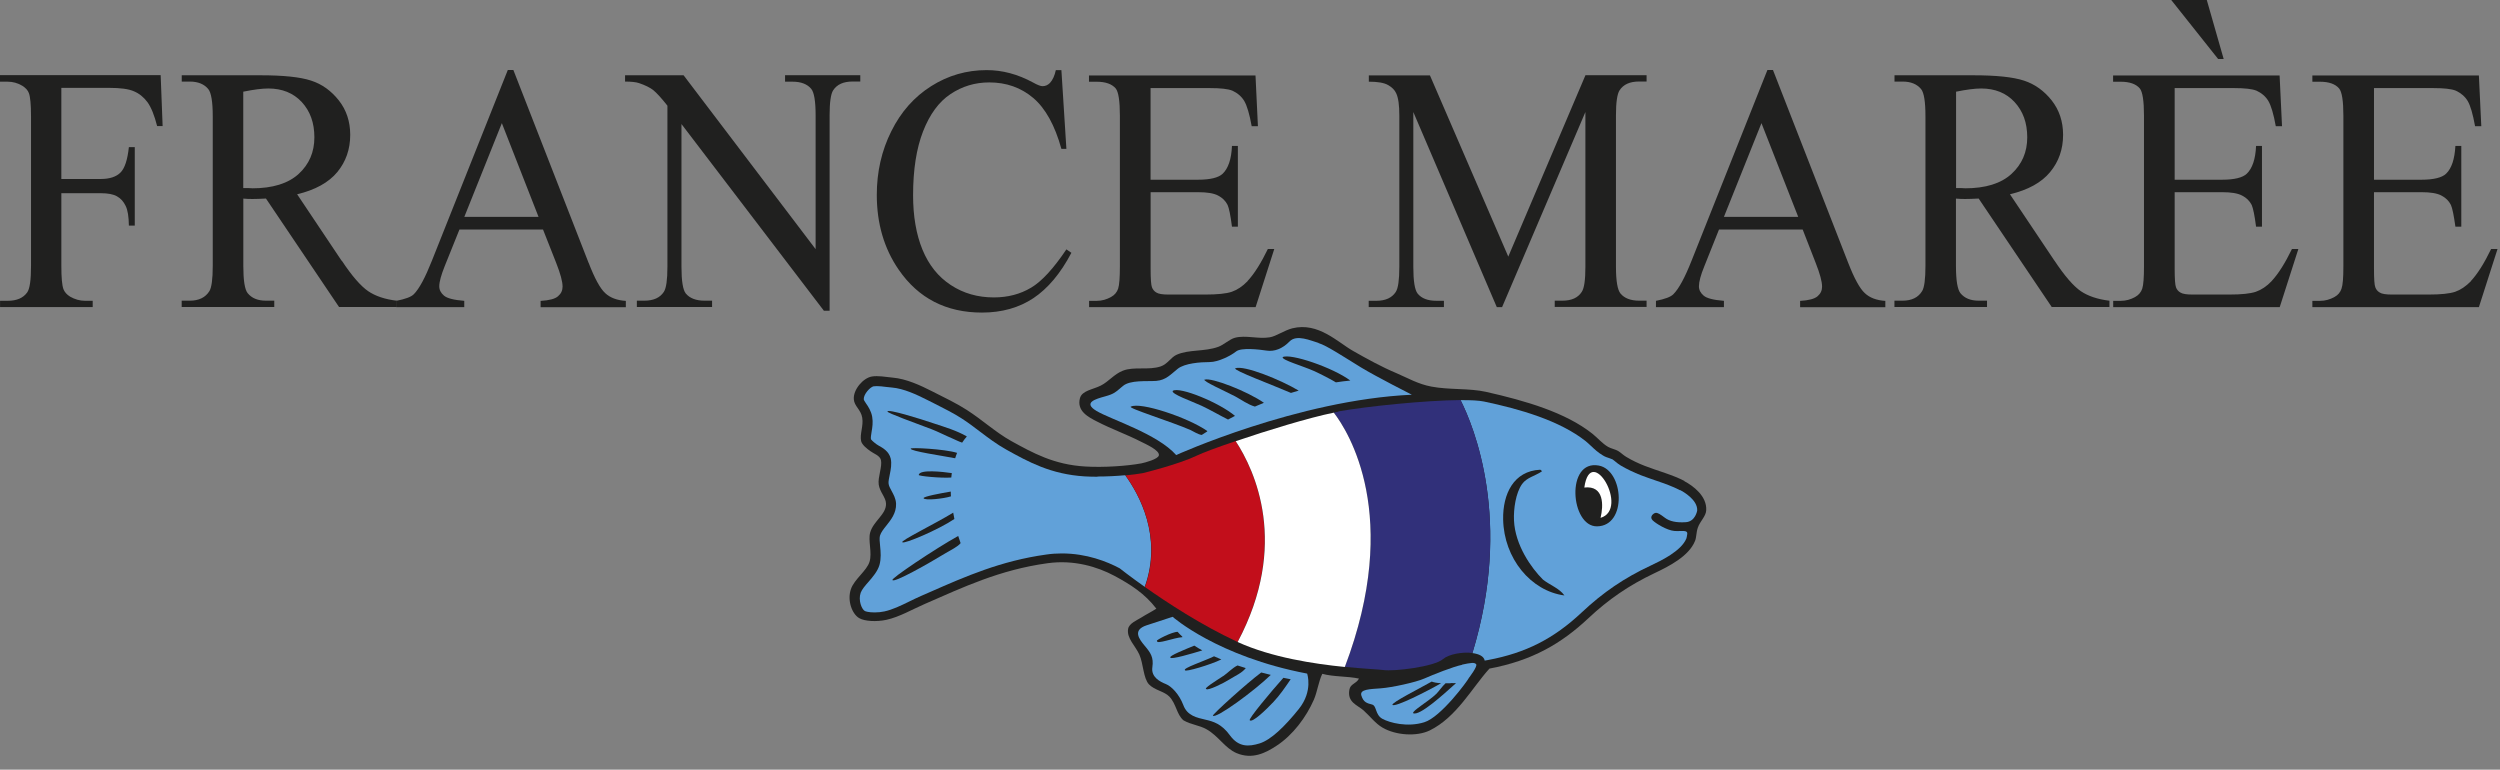 <?xml version="1.0"?>
<svg width="445" height="137" xmlns="http://www.w3.org/2000/svg" xmlns:svg="http://www.w3.org/2000/svg" enable-background="new 0 0 397.479 292.437" version="1.1" xml:space="preserve">
 <rect width="100%" height="100%" fill="#808080" stroke="none"/>
 <g class="layer">
  <title>Layer 1</title>
  <g id="svg_3">
   <path d="m0,13.42l0,1.12l1.36,0c0.93,0 1.79,0.24 2.62,0.73c0.58,0.37 0.98,0.8 1.16,1.3c0.25,0.66 0.38,2.04 0.38,4.14l0,26.65c0,2.48 -0.22,4.05 -0.68,4.69c-0.72,1.01 -1.88,1.49 -3.47,1.49l-1.36,0l0,1.12l16.49,0l0,-1.12l-1.39,0c-0.92,0 -1.78,-0.26 -2.62,-0.73c-0.6,-0.37 -0.99,-0.82 -1.19,-1.32c-0.25,-0.66 -0.38,-2.04 -0.38,-4.14l0,-12.96l7.01,0c1.28,0 2.25,0.18 2.9,0.56c0.67,0.37 1.16,0.93 1.53,1.69c0.38,0.74 0.56,1.93 0.58,3.52l1.05,0l0,-13.97l-1.05,0c-0.24,2.25 -0.73,3.75 -1.48,4.51c-0.76,0.77 -1.94,1.16 -3.53,1.16l-7.01,0l0,-16.22l8.49,0c2,0 3.48,0.19 4.43,0.61c0.95,0.4 1.75,1.05 2.42,1.95c0.65,0.91 1.22,2.31 1.71,4.24l0.98,0l-0.35,-9.06l-28.62,0l0,0.01z" fill="#20201F" id="svg_4"/>
   <path d="m60.82,46.43l-7.93,-11.85c3.22,-0.77 5.61,-2.09 7.15,-3.95c1.53,-1.86 2.3,-4.07 2.3,-6.62c0,-2.38 -0.68,-4.42 -2.03,-6.14c-1.36,-1.71 -2.98,-2.89 -4.93,-3.52c-1.94,-0.64 -4.94,-0.95 -9.02,-0.95l-14.01,0l0,1.12l1.44,0c1.46,0 2.55,0.45 3.28,1.33c0.52,0.63 0.8,2.24 0.8,4.83l0,26.65c0,2.36 -0.21,3.86 -0.59,4.48c-0.71,1.14 -1.87,1.71 -3.49,1.71l-1.45,0l0,1.12l16.48,0l0,-1.12l-1.5,0c-1.44,0 -2.51,-0.45 -3.23,-1.33c-0.52,-0.64 -0.78,-2.25 -0.78,-4.85l0,-11.99c0.3,0.03 0.59,0.04 0.88,0.06c0.29,0 0.55,0.01 0.8,0.01c0.6,0 1.4,-0.03 2.35,-0.08l13.01,19.31l10.27,0l0,-1.12c-2.11,-0.26 -3.79,-0.82 -5.1,-1.71c-1.29,-0.89 -2.88,-2.69 -4.68,-5.42l-0.01,0.01zm-15.93,-12.92c-0.18,0 -0.39,-0.01 -0.65,-0.03c-0.26,0 -0.58,-0.01 -0.94,-0.01l0,-17.15c1.87,-0.38 3.36,-0.57 4.45,-0.57c2.47,0 4.46,0.8 5.96,2.41c1.5,1.62 2.25,3.7 2.25,6.28c0,2.64 -0.93,4.8 -2.79,6.51c-1.87,1.71 -4.63,2.57 -8.29,2.57l0.01,-0.01z" fill="#20201F" id="svg_5"/>
   <path d="m104.77,46.79l-13.39,-34.33l-0.99,0l-13.52,33.97c-1.18,2.98 -2.24,4.96 -3.2,5.93c-0.47,0.49 -1.52,0.87 -3.13,1.19l0,1.12l12.1,0l0,-1.12c-1.86,-0.15 -3.05,-0.45 -3.61,-0.93c-0.56,-0.47 -0.84,-1.02 -0.84,-1.66c0,-0.79 0.33,-1.99 0.97,-3.59l2.62,-6.51l14.88,0l2.34,5.93c0.76,1.93 1.14,3.33 1.14,4.23c0,0.68 -0.27,1.25 -0.81,1.71c-0.52,0.47 -1.56,0.74 -3.1,0.83l0,1.12l15.17,0l0,-1.12c-1.57,-0.1 -2.79,-0.56 -3.68,-1.39c-0.89,-0.82 -1.87,-2.61 -2.93,-5.36l-0.01,0zm-22.12,-8.19l6.68,-16.68l6.53,16.68l-13.21,0z" fill="#20201F" id="svg_6"/>
   <path d="m139.75,14.54l1.33,0c1.5,0 2.62,0.43 3.32,1.28c0.52,0.63 0.78,2.21 0.78,4.74l0,23.79l-23.5,-30.95l-10.42,0l0,1.12c1.11,0 1.94,0.09 2.48,0.27c1.12,0.38 1.96,0.8 2.54,1.25c0.56,0.46 1.43,1.38 2.52,2.77l0,28.69c0,2.32 -0.21,3.79 -0.63,4.44c-0.68,1.05 -1.83,1.58 -3.48,1.58l-1.33,0l0,1.12l13.39,0l0,-1.12l-1.36,0c-1.49,0 -2.62,-0.43 -3.32,-1.28c-0.51,-0.64 -0.77,-2.21 -0.77,-4.76l0,-25.4l25.35,33.23l1.02,0l0,-34.79c0,-2.31 0.21,-3.79 0.63,-4.44c0.68,-1.05 1.83,-1.57 3.47,-1.57l1.36,0l0,-1.12l-13.39,0l0,1.12l0.01,0.03z" fill="#20201F" id="svg_7"/>
   <path d="m183.51,51.22c-1.91,1.14 -4.12,1.72 -6.6,1.72c-2.88,0 -5.43,-0.73 -7.66,-2.2c-2.24,-1.46 -3.92,-3.56 -5.05,-6.3c-1.12,-2.73 -1.67,-5.98 -1.67,-9.69c0,-4.52 0.59,-8.31 1.77,-11.35c1.19,-3.04 2.8,-5.26 4.87,-6.64c2.07,-1.39 4.38,-2.09 6.92,-2.09c3.03,0 5.65,0.92 7.83,2.77c2.17,1.84 3.85,4.87 5.01,9.06l0.89,0l-0.89,-14.02l-0.99,0c-0.21,0.98 -0.55,1.74 -1.05,2.29c-0.38,0.38 -0.81,0.57 -1.32,0.57c-0.34,0 -0.92,-0.22 -1.7,-0.66c-2.71,-1.47 -5.44,-2.2 -8.24,-2.2c-3.57,0 -6.87,0.95 -9.87,2.85c-3.01,1.9 -5.39,4.57 -7.1,8.02c-1.73,3.45 -2.59,7.24 -2.59,11.34c0,5.12 1.31,9.57 3.91,13.33c3.49,5.07 8.44,7.62 14.81,7.62c3.53,0 6.59,-0.86 9.16,-2.57c2.56,-1.71 4.83,-4.39 6.76,-8.07l-0.89,-0.61c-2.29,3.41 -4.39,5.7 -6.3,6.83l0.03,0z" fill="#20201F" id="svg_8"/>
   <path d="m222.09,50.02c-0.9,0.95 -1.86,1.58 -2.84,1.92c-0.98,0.33 -2.55,0.49 -4.73,0.49l-6.53,0c-1.06,0 -1.77,-0.11 -2.16,-0.36c-0.38,-0.22 -0.64,-0.55 -0.78,-0.93c-0.16,-0.4 -0.24,-1.51 -0.24,-3.33l0,-13.6l8.45,0c1.61,0 2.8,0.19 3.58,0.61c0.77,0.4 1.32,0.96 1.67,1.66c0.26,0.57 0.52,1.85 0.78,3.87l1.05,0l0,-14.37l-1.05,0c-0.1,2.36 -0.67,4 -1.65,4.94c-0.73,0.7 -2.2,1.07 -4.39,1.07l-8.45,0l0,-16.31l10.55,0c1.91,0 3.24,0.15 3.99,0.45c0.95,0.43 1.66,1.05 2.14,1.85c0.48,0.82 0.93,2.31 1.32,4.48l1.11,0l-0.43,-9.03l-29.64,0l0,1.12l1.37,0c1.57,0 2.72,0.4 3.4,1.21c0.48,0.61 0.73,2.22 0.73,4.83l0,26.81c0,2.02 -0.1,3.33 -0.31,3.98c-0.22,0.65 -0.64,1.14 -1.24,1.47c-0.8,0.46 -1.67,0.7 -2.56,0.7l-1.37,0l0,1.12l29.64,0l3.32,-10.35l-1.14,0c-1.23,2.54 -2.43,4.43 -3.61,5.7l0,-0.01z" fill="#20201F" id="svg_9"/>
   <path d="m268.48,45.69l-13.95,-32.27l-10.88,0l0,1.12c1.57,0 2.71,0.19 3.41,0.59c0.72,0.4 1.2,0.89 1.46,1.47c0.39,0.82 0.56,2.13 0.56,3.96l0,26.96c0,2.32 -0.21,3.79 -0.63,4.44c-0.68,1.05 -1.83,1.58 -3.45,1.58l-1.37,0l0,1.12l13.39,0l0,-1.12l-1.36,0c-1.52,0 -2.63,-0.43 -3.32,-1.28c-0.51,-0.64 -0.77,-2.21 -0.77,-4.76l0,-27.56l14.86,34.73l0.94,0l14.83,-34.73l0,27.56c0,2.32 -0.21,3.79 -0.64,4.44c-0.67,1.05 -1.8,1.58 -3.45,1.58l-1.37,0l0,1.12l16.35,0l0,-1.12l-1.33,0c-1.5,0 -2.62,-0.43 -3.32,-1.28c-0.52,-0.64 -0.8,-2.21 -0.8,-4.76l0,-26.96c0,-2.31 0.22,-3.79 0.64,-4.44c0.68,-1.05 1.83,-1.57 3.48,-1.57l1.33,0l0,-1.12l-10.88,0l-13.73,32.27l0.01,0.03z" fill="#20201F" id="svg_10"/>
   <path d="m328.98,46.79l-13.39,-34.33l-0.99,0l-13.51,33.97c-1.18,2.98 -2.25,4.96 -3.22,5.93c-0.47,0.49 -1.5,0.87 -3.11,1.19l0,1.12l12.1,0l0,-1.12c-1.86,-0.15 -3.05,-0.45 -3.61,-0.93c-0.56,-0.47 -0.84,-1.02 -0.84,-1.66c0,-0.79 0.31,-1.99 0.97,-3.59l2.6,-6.51l14.9,0l2.31,5.93c0.76,1.93 1.14,3.33 1.14,4.23c0,0.68 -0.26,1.25 -0.8,1.71c-0.54,0.47 -1.57,0.74 -3.11,0.83l0,1.12l15.17,0l0,-1.12c-1.56,-0.1 -2.79,-0.56 -3.66,-1.39c-0.89,-0.82 -1.87,-2.61 -2.94,-5.36zm-22.12,-8.19l6.68,-16.68l6.54,16.68l-13.22,0z" fill="#20201F" id="svg_11"/>
   <path d="m365.71,46.43l-7.94,-11.85c3.23,-0.77 5.62,-2.09 7.15,-3.95c1.54,-1.86 2.31,-4.07 2.31,-6.62c0,-2.38 -0.68,-4.42 -2.03,-6.14c-1.36,-1.71 -3,-2.89 -4.93,-3.52c-1.95,-0.64 -4.96,-0.95 -9.04,-0.95l-14.01,0l0,1.12l1.45,0c1.45,0 2.55,0.45 3.28,1.33c0.52,0.63 0.78,2.24 0.78,4.83l0,26.65c0,2.36 -0.2,3.86 -0.59,4.48c-0.69,1.14 -1.86,1.71 -3.48,1.71l-1.45,0l0,1.12l16.48,0l0,-1.12l-1.5,0c-1.44,0 -2.51,-0.45 -3.23,-1.33c-0.52,-0.64 -0.8,-2.25 -0.8,-4.85l0,-11.99c0.3,0.03 0.59,0.04 0.89,0.06s0.55,0.01 0.8,0.01c0.59,0 1.39,-0.03 2.35,-0.08l13.01,19.31l10.27,0l0,-1.12c-2.11,-0.26 -3.79,-0.82 -5.11,-1.71c-1.29,-0.89 -2.86,-2.69 -4.67,-5.42l-0.01,0.01zm-15.94,-12.92c-0.17,0 -0.39,-0.01 -0.65,-0.03c-0.26,0 -0.58,-0.01 -0.94,-0.01l0,-17.15c1.88,-0.38 3.36,-0.57 4.46,-0.57c2.47,0 4.46,0.8 5.95,2.41c1.5,1.62 2.26,3.7 2.26,6.28c0,2.64 -0.94,4.8 -2.8,6.51c-1.86,1.71 -4.62,2.57 -8.29,2.57l0.01,-0.01z" fill="#20201F" id="svg_12"/>
   <polygon fill="#20201F" id="svg_13" points="395.813,10.497 392.809,0 386.481,0 394.824,10.497 "/>
   <path d="m404.37,50.02c-0.9,0.95 -1.86,1.58 -2.84,1.92c-0.99,0.33 -2.55,0.49 -4.73,0.49l-6.53,0c-1.05,0 -1.77,-0.11 -2.16,-0.36c-0.38,-0.22 -0.65,-0.55 -0.78,-0.93c-0.16,-0.4 -0.24,-1.51 -0.24,-3.33l0,-13.6l8.45,0c1.61,0 2.79,0.19 3.57,0.61c0.78,0.4 1.33,0.96 1.69,1.66c0.25,0.57 0.52,1.85 0.78,3.87l1.05,0l0,-14.37l-1.05,0c-0.1,2.36 -0.67,4 -1.65,4.94c-0.73,0.7 -2.21,1.07 -4.39,1.07l-8.45,0l0,-16.31l10.55,0c1.91,0 3.23,0.15 3.99,0.45c0.95,0.43 1.66,1.05 2.14,1.85c0.48,0.82 0.93,2.31 1.32,4.48l1.11,0l-0.43,-9.03l-29.64,0l0,1.12l1.37,0c1.58,0 2.72,0.4 3.4,1.21c0.48,0.61 0.73,2.22 0.73,4.83l0,26.81c0,2.02 -0.1,3.33 -0.31,3.98c-0.22,0.65 -0.64,1.14 -1.24,1.47c-0.8,0.46 -1.67,0.7 -2.56,0.7l-1.37,0l0,1.12l29.64,0l3.32,-10.35l-1.14,0c-1.23,2.54 -2.43,4.43 -3.61,5.7l0,-0.01z" fill="#20201F" id="svg_14"/>
   <path d="m439.85,50.02c-0.92,0.95 -1.86,1.58 -2.84,1.92c-0.99,0.33 -2.56,0.49 -4.73,0.49l-6.53,0c-1.06,0 -1.78,-0.11 -2.16,-0.36c-0.39,-0.22 -0.65,-0.55 -0.78,-0.93c-0.17,-0.4 -0.24,-1.51 -0.24,-3.33l0,-13.6l8.44,0c1.62,0 2.8,0.19 3.58,0.61c0.77,0.4 1.32,0.96 1.67,1.66c0.26,0.57 0.52,1.85 0.8,3.87l1.05,0l0,-14.37l-1.05,0c-0.13,2.36 -0.68,4 -1.66,4.94c-0.73,0.7 -2.2,1.07 -4.39,1.07l-8.44,0l0,-16.31l10.54,0c1.92,0 3.24,0.15 4,0.45c0.94,0.43 1.66,1.05 2.14,1.85c0.48,0.82 0.92,2.31 1.31,4.48l1.11,0l-0.43,-9.03l-29.64,0l0,1.12l1.37,0c1.58,0 2.72,0.4 3.4,1.21c0.5,0.61 0.75,2.22 0.75,4.83l0,26.81c0,2.02 -0.1,3.33 -0.33,3.98c-0.21,0.65 -0.63,1.14 -1.23,1.47c-0.81,0.46 -1.67,0.7 -2.59,0.7l-1.37,0l0,1.12l29.64,0l3.32,-10.35l-1.14,0c-1.23,2.54 -2.42,4.43 -3.6,5.7l0.01,-0.01z" fill="#20201F" id="svg_15"/>
  </g>
  <g id="svg_105">
   <g id="svg_106">
    <path clip-rule="evenodd" d="m299.91,85.65c-2.17,-1.14 -4.79,-1.81 -7.13,-2.72c-1.13,-0.44 -2.26,-0.97 -3.3,-1.6c-0.54,-0.32 -0.89,-0.7 -1.41,-1.03c-0.54,-0.33 -1.27,-0.44 -1.82,-0.75c-1.06,-0.61 -1.87,-1.61 -2.82,-2.36c-4.74,-3.76 -11.8,-5.83 -18.91,-7.44c-3,-0.67 -6.56,-0.33 -9.75,-0.94c-2.34,-0.44 -4.18,-1.52 -6.14,-2.36c-2.78,-1.17 -5.34,-2.6 -7.74,-3.96c-2.8,-1.58 -6.23,-5.2 -10.86,-4.05c-1.44,0.37 -2.88,1.42 -4.01,1.6c-2.08,0.35 -4.3,-0.44 -6.23,0.09c-0.93,0.26 -1.96,1.25 -2.92,1.6c-2.46,0.9 -5.26,0.44 -7.44,1.42c-0.99,0.44 -1.62,1.67 -2.82,2.07c-2.16,0.73 -4.74,-0.02 -6.73,0.76c-1.56,0.61 -2.54,1.95 -3.93,2.65c-1.45,0.73 -3.35,0.88 -3.72,2.25c-0.61,2.3 1.53,3.38 3.01,4.14c2.78,1.43 5.2,2.25 7.83,3.59c0.87,0.44 3.4,1.55 3.21,2.45c-0.14,0.67 -2.46,1.29 -3.12,1.42c-2.52,0.47 -6.75,0.76 -9.96,0.56c-5.6,-0.32 -9.35,-2.42 -13.17,-4.52c-2.83,-1.58 -5.16,-3.77 -7.94,-5.55c-1.79,-1.16 -3.93,-2.18 -6.14,-3.3c-2.13,-1.08 -4.61,-2.24 -7.04,-2.45c-1.38,-0.14 -2.62,-0.38 -3.72,-0.2c-1.55,0.26 -3.34,2.33 -3.21,4.05c0.08,1.25 1.27,1.84 1.5,3.3c0.24,1.48 -0.47,2.89 -0.2,4.14c0.15,0.67 1.03,1.35 1.62,1.78c0.61,0.46 1.71,0.78 1.91,1.6c0.26,1.16 -0.58,3.07 -0.4,4.34c0.18,1.35 1.27,2.3 1.3,3.39c0.09,1.92 -2.25,3.12 -2.82,5.17c-0.4,1.42 0.38,3.59 -0.11,5.19c-0.49,1.63 -2.71,3.1 -3.32,4.89c-0.69,2.01 0.2,4.44 1.5,5.17c0.95,0.55 3.04,0.67 4.82,0.29c2.34,-0.52 4.56,-1.84 6.84,-2.83c6.75,-2.94 13.31,-6.07 21.8,-7.24c4.76,-0.67 8.95,0.64 11.97,2.25c2.85,1.54 5.37,3.13 7.44,5.83c-0.83,0.55 -1.7,0.96 -2.71,1.6c-0.81,0.5 -2.13,1.03 -2.31,1.98c-0.32,1.67 1.32,3.06 2,4.61c0.72,1.63 0.69,4.18 1.7,5.28c0.99,1.05 2.75,1.25 3.63,2.18c1.25,1.31 1.3,3.2 2.52,4.23c1.42,0.81 2.8,0.85 4.12,1.6c2.11,1.19 3.26,3.35 5.32,4.23c2.83,1.2 5.22,-0.05 7.13,-1.31c2.92,-1.9 5.29,-5.11 6.64,-8.19c0.61,-1.4 0.83,-3.23 1.5,-4.61c2.08,0.56 4.45,0.4 6.53,0.85c-0.49,0.94 -1.53,0.91 -1.71,1.98c-0.4,2.25 1.41,2.71 2.51,3.67c1.21,1.08 2.1,2.34 3.43,3.1c2.34,1.35 6.03,1.6 8.34,0.49c4.82,-2.36 7.56,-7.62 10.65,-11.02c7.67,-1.43 12.84,-4.49 17.6,-8.95c3.6,-3.38 7.22,-5.86 11.75,-8.02c2.66,-1.25 6.17,-3.06 7.24,-5.74c0.28,-0.67 0.2,-1.48 0.5,-2.36c0.41,-1.2 1.45,-2.02 1.5,-3.12c0.14,-2.51 -2.31,-4.34 -3.93,-5.19l0.03,-0.02l0.08,0.05z" fill="#20201F" fill-rule="evenodd" id="svg_107"/>
   </g>
   <path clip-rule="evenodd" d="m195.37,84.86c-0.8,0 -1.55,-0.02 -2.26,-0.06c-6.07,-0.37 -10.08,-2.6 -13.97,-4.76c-1.73,-0.96 -3.27,-2.13 -4.74,-3.24c-1.06,-0.81 -2.16,-1.64 -3.29,-2.36c-1.36,-0.88 -3,-1.7 -4.71,-2.57c-0.41,-0.21 -0.84,-0.43 -1.27,-0.64c-1.97,-1 -4.27,-2.07 -6.37,-2.25c-0.37,-0.03 -0.7,-0.08 -1.06,-0.11c-0.58,-0.08 -1.13,-0.14 -1.62,-0.14c-0.21,0 -0.4,0.02 -0.57,0.03c-0.61,0.11 -1.81,1.42 -1.76,2.3c0.02,0.18 0.17,0.4 0.41,0.76c0.38,0.55 0.9,1.31 1.09,2.37c0.17,1 0.03,1.9 -0.11,2.69c-0.08,0.52 -0.17,1 -0.11,1.31c0.08,0.12 0.31,0.38 0.98,0.88c0.09,0.06 0.26,0.15 0.41,0.26c0.69,0.38 1.82,1 2.13,2.3c0.2,0.93 0.02,1.92 -0.18,2.88c-0.12,0.59 -0.26,1.25 -0.2,1.6c0.05,0.38 0.26,0.78 0.52,1.25c0.35,0.65 0.77,1.38 0.81,2.3c0.06,1.66 -0.93,2.89 -1.71,3.87c-0.5,0.62 -0.98,1.22 -1.16,1.83c-0.11,0.4 -0.05,1.14 0.03,1.84c0.11,1.05 0.2,2.25 -0.12,3.38c-0.35,1.14 -1.16,2.07 -1.93,2.97c-0.6,0.67 -1.19,1.37 -1.41,1.96c-0.47,1.37 0.2,2.95 0.73,3.24c0.12,0.08 0.69,0.26 1.76,0.26c0.6,0 1.19,-0.06 1.74,-0.18c1.45,-0.32 2.91,-1.02 4.45,-1.78c0.66,-0.32 1.33,-0.65 2.04,-0.96c0.58,-0.26 1.16,-0.5 1.74,-0.76c6.17,-2.71 12.53,-5.51 20.56,-6.62c0.92,-0.14 1.87,-0.2 2.78,-0.2c4.44,0 8.06,1.45 10.31,2.65c0,0 1.7,1.35 4.45,3.3c3.21,-8.95 -1.04,-16.53 -3.47,-19.87c-1.61,0.15 -3.35,0.23 -4.94,0.23l0,0.03l0,0.03z" fill="#61A1D9" fill-rule="evenodd" id="svg_108"/>
   <path clip-rule="evenodd" d="m212.99,81.12c-3.35,1.58 -9.46,3.07 -9.46,3.07c-0.9,0.17 -2,0.32 -3.2,0.43c2.43,3.35 6.67,10.93 3.47,19.87c3.93,2.77 9.98,6.74 16.3,9.69c0.06,0.03 0.12,0.05 0.18,0.09c9.21,-17.36 3.06,-30.53 -0.34,-35.75c-3.2,1.08 -5.81,2.05 -6.96,2.6l0,-0.02z" fill="#C20E1B" fill-rule="evenodd" id="svg_109"/>
   <path clip-rule="evenodd" d="m299.02,87.25c-1.27,-0.67 -2.75,-1.19 -4.31,-1.72c-0.87,-0.3 -1.76,-0.61 -2.63,-0.94c-1.27,-0.5 -2.49,-1.08 -3.58,-1.72c-0.4,-0.24 -0.7,-0.49 -0.98,-0.72c-0.18,-0.15 -0.34,-0.26 -0.49,-0.38c-0.11,-0.06 -0.35,-0.15 -0.55,-0.21c-0.35,-0.11 -0.77,-0.24 -1.16,-0.49c-0.84,-0.49 -1.53,-1.13 -2.13,-1.7c-0.32,-0.29 -0.61,-0.58 -0.9,-0.81c-4.65,-3.7 -11.77,-5.75 -18.16,-7.09c-0.87,-0.18 -2.34,-0.26 -4.15,-0.24c2.34,4.64 9.32,21.41 2.11,45.02c1.15,0.15 2.05,0.56 2.19,1.34l0.61,-0.11c6.67,-1.25 11.66,-3.77 16.68,-8.49c3.79,-3.56 7.57,-6.13 12.24,-8.31c1.77,-0.84 5.45,-2.57 6.37,-4.84c0.06,-0.15 0.09,-0.43 0.14,-0.72c0.17,-0.9 -1.03,-0.5 -2.3,-0.61c-1.29,-0.11 -3.27,-1.31 -3.86,-1.9c-0.6,-0.61 0.12,-1.23 0.5,-1.31c0.38,-0.09 0.89,0.26 1.7,0.87c0.81,0.61 1.99,0.9 3.72,0.78c1.71,-0.11 2.02,-2.07 2.02,-2.07c0.11,-1.9 -2.49,-3.36 -3.01,-3.64l0,0.02l-0.06,0z" fill="#61A1D9" fill-rule="evenodd" id="svg_110"/>
   <path clip-rule="evenodd" d="m238.23,73.28c-0.26,0.05 -0.54,0.09 -0.81,0.15c2.52,3.29 12.16,18.34 1.96,45.27c3.49,0.35 6.07,0.46 6.81,0.56c1.9,0.3 9.12,-0.58 10.68,-1.95c0.98,-0.85 3.41,-1.31 5.22,-1.08c7.21,-23.6 0.24,-40.36 -2.11,-45.02c-6.23,0.05 -16.63,1.11 -21.74,2.02l0,0.02l0,0.02z" fill="#31307A" fill-rule="evenodd" id="svg_111"/>
   <path clip-rule="evenodd" d="m219.96,78.53c3.41,5.22 9.56,18.4 0.34,35.75c6.03,2.75 13.63,3.9 19.08,4.44c10.22,-26.95 0.57,-41.99 -1.96,-45.27c-4.44,0.9 -11.84,3.17 -17.46,5.08z" fill="#FFFFFF" fill-rule="evenodd" id="svg_112"/>
   <path clip-rule="evenodd" d="m234.7,61.04c-1.39,-0.4 -3.9,-1.57 -5.16,-0.26c-1.27,1.31 -2.72,1.83 -4.05,1.63c-1.33,-0.2 -4.53,-0.58 -5.45,0.14c-0.9,0.73 -3.14,1.9 -4.74,1.9c-1.62,0 -4.41,0.2 -5.66,1.19c-1.25,0.99 -2.08,2.02 -3.83,2.16c-1.74,0.12 -4.61,-0.2 -5.94,0.91c-1.33,1.11 -1.47,1.37 -3.14,1.84c-1.68,0.46 -4.05,1.11 -1.55,2.6c2.51,1.51 10.82,4.05 14.18,7.85c0,0 21.71,-9.83 41.95,-10.74c0,0 -6.29,-3.18 -9.07,-4.87c-2.78,-1.7 -6.15,-3.93 -7.54,-4.32l-0.02,-0.03z" fill="#61A1D9" fill-rule="evenodd" id="svg_113"/>
   <path clip-rule="evenodd" d="m260.25,118.34c-1.53,0.3 -5.17,1.75 -6.7,2.43c-1.53,0.68 -5.81,1.61 -7.76,1.75c-1.94,0.15 -3.84,0.15 -3.46,1.31c0.38,1.19 0.99,1.34 1.88,1.57c0.87,0.21 0.54,1.81 1.84,2.54c1.32,0.73 4.51,1.55 7.47,0.62c2.95,-0.9 7.68,-7.32 7.97,-7.93c0,0 1.55,-2.01 1.27,-2.39c-0.29,-0.38 -0.98,-0.26 -2.49,0.06l-0.03,0.02l0.02,0.02z" fill="#61A1D9" fill-rule="evenodd" id="svg_114"/>
   <path clip-rule="evenodd" d="m208.73,109.79c0,0 -2.13,0.68 -4.65,1.52c-2.51,0.84 -1.36,2.4 -0.32,3.64c1.04,1.23 1.62,2.05 1.36,3.82c-0.26,1.78 1.41,2.6 2.42,3c0.99,0.4 2.34,1.78 3.09,3.73c0.72,1.96 2.49,2.25 3.93,2.6c1.41,0.33 2.88,0.73 4.39,2.82c1.53,2.08 3.3,2.02 5.29,1.4c1.99,-0.64 4.41,-2.95 6.96,-6.13c2.56,-3.2 1.47,-6.29 1.47,-6.29c-15.97,-3.04 -23.93,-10.1 -23.93,-10.1l-0.02,0z" fill="#61A1D9" fill-rule="evenodd" id="svg_115"/>
   <g id="svg_116">
    <path clip-rule="evenodd" d="m157.99,73.25c-0.24,0.2 5.13,2.13 7.83,3.15c1.19,0.46 2.49,1.14 3.73,1.66c0.47,0.2 1.09,0.53 1.71,0.73c0.31,-0.46 0.6,-0.84 0.84,-1.1c-1.74,-1.02 -3.87,-1.66 -5.94,-2.34c-2.49,-0.85 -8.23,-2.62 -8.19,-2.1l-0.02,0l0.02,0z" fill="#20201F" fill-rule="evenodd" id="svg_117"/>
    <path clip-rule="evenodd" d="m162.11,79.87c-0.03,0.44 5.63,1.26 7.91,1.7c0.11,-0.33 0.21,-0.65 0.34,-0.96c-2.2,-0.7 -8.43,-1 -8.25,-0.75z" fill="#20201F" fill-rule="evenodd" id="svg_118"/>
    <path clip-rule="evenodd" d="m163.53,84.53c-0.17,0.21 4.05,0.61 5.8,0.47c0.03,-0.27 0.06,-0.53 0.09,-0.79c-1.68,-0.24 -5.72,-0.7 -5.88,0.32l-0.02,0z" fill="#20201F" fill-rule="evenodd" id="svg_119"/>
    <path clip-rule="evenodd" d="m164.4,88.68c0.17,0.46 3.58,0.09 4.87,-0.33c-0.03,-0.29 -0.03,-0.56 -0.03,-0.85c-1.74,0.29 -5.02,0.9 -4.84,1.19z" fill="#20201F" fill-rule="evenodd" id="svg_120"/>
    <path clip-rule="evenodd" d="m169.62,91.28c-2.95,1.83 -9.52,5.04 -9,5.24c0.28,0.38 6.47,-2.25 9.26,-4.14c-0.08,-0.38 -0.15,-0.76 -0.21,-1.13c-0.02,0.02 -0.03,0.02 -0.05,0.03l0.02,0l-0.02,0z" fill="#20201F" fill-rule="evenodd" id="svg_121"/>
    <path clip-rule="evenodd" d="m158.85,103.24c0.2,0.61 6.47,-2.95 9.52,-4.81c0.87,-0.53 2.08,-1.08 2.62,-1.75c-0.15,-0.44 -0.31,-0.87 -0.43,-1.28c-4.1,2.28 -12.15,7.67 -11.69,7.85l-0.02,0l0,-0.02z" fill="#20201F" fill-rule="evenodd" id="svg_122"/>
   </g>
   <g id="svg_123">
    <path clip-rule="evenodd" d="m228.32,63.57c-0.23,0.5 3.41,1.51 5.65,2.5c0.73,0.32 1.74,0.85 2.63,1.32c0.41,0.2 0.81,0.46 1.19,0.67c0.86,-0.14 1.71,-0.24 2.57,-0.32c-3.06,-2.3 -10.68,-4.9 -12.06,-4.17l0.02,0z" fill="#20201F" fill-rule="evenodd" id="svg_124"/>
    <path clip-rule="evenodd" d="m219.86,65.56c-0.28,0.4 6.61,2.94 9.93,4.38c0.46,-0.15 0.9,-0.26 1.38,-0.41c-3.15,-1.89 -9.73,-4.58 -11.29,-3.97l-0.02,0z" fill="#20201F" fill-rule="evenodd" id="svg_125"/>
    <path clip-rule="evenodd" d="m214.39,67.56c-0.32,0.29 3.53,1.99 5.48,3c1.03,0.55 2.3,1.48 3.5,1.81c0.52,-0.23 1.06,-0.46 1.61,-0.67c-2.88,-2.02 -9.33,-4.55 -10.57,-4.12l-0.02,-0.02z" fill="#20201F" fill-rule="evenodd" id="svg_126"/>
    <path clip-rule="evenodd" d="m208.75,69.57c-0.37,0.55 3.37,1.84 5.14,2.66c1.62,0.76 3.15,1.67 4.7,2.45c0.4,-0.21 0.83,-0.43 1.24,-0.65c-2.74,-2.33 -9.84,-5.27 -11.08,-4.46z" fill="#20201F" fill-rule="evenodd" id="svg_127"/>
    <path clip-rule="evenodd" d="m201.3,72.38c-0.8,0.2 7.25,2.69 10.62,4.17c0.5,0.23 1.33,0.79 1.99,0.87c0.28,-0.17 0.6,-0.38 0.96,-0.61c0.02,-0.03 0.03,-0.06 0.03,-0.09c-3.46,-2.42 -11.93,-5.22 -13.6,-4.34z" fill="#20201F" fill-rule="evenodd" id="svg_128"/>
   </g>
   <g id="svg_129">
    <path clip-rule="evenodd" d="m209.66,112.47c-0.98,-0.06 -4.04,1.55 -3.72,1.6c-0.11,0.72 3.04,-0.58 4.53,-0.65c-0.02,-0.05 -0.03,-0.08 -0.03,-0.11c-0.32,-0.29 -0.58,-0.56 -0.8,-0.82l0,-0.02l0.02,0z" fill="#20201F" fill-rule="evenodd" id="svg_130"/>
    <path clip-rule="evenodd" d="m208.33,117.05c0.03,0.41 3.92,-0.73 5.68,-1.28c-0.54,-0.29 -0.99,-0.56 -1.42,-0.85c-1.38,0.56 -4.73,1.9 -4.25,2.13z" fill="#20201F" fill-rule="evenodd" id="svg_131"/>
    <path clip-rule="evenodd" d="m210.93,119.3c-0.02,0.38 4.59,-0.99 6.47,-1.92c-0.46,-0.2 -0.9,-0.38 -1.3,-0.56c-1.71,0.84 -5.66,2.13 -5.17,2.48z" fill="#20201F" fill-rule="evenodd" id="svg_132"/>
    <path clip-rule="evenodd" d="m217.73,120.33c-1.27,0.85 -3.57,2.24 -3,2.33c0.31,0.29 2.97,-1 4.13,-1.73c0.95,-0.61 2.19,-1.11 2.89,-2.01c-0.5,-0.15 -0.99,-0.32 -1.47,-0.47c-0.93,0.44 -1.76,1.37 -2.56,1.9l-0.02,0l0.02,-0.02z" fill="#20201F" fill-rule="evenodd" id="svg_133"/>
    <path clip-rule="evenodd" d="m215.89,127.39c0.52,0.61 7.33,-4.37 10.31,-7.26c-0.58,-0.15 -1.15,-0.29 -1.7,-0.43c-2.69,2.01 -8.75,7.52 -8.61,7.69z" fill="#20201F" fill-rule="evenodd" id="svg_134"/>
    <path clip-rule="evenodd" d="m222.44,128.2c0.46,0.55 3.06,-2.01 4.22,-3.24c1.16,-1.22 2.13,-2.66 3.08,-4.05c-0.46,-0.09 -0.87,-0.18 -1.3,-0.26c-2.13,2.39 -6.32,7.38 -5.98,7.56l-0.02,0l0,-0.02z" fill="#20201F" fill-rule="evenodd" id="svg_135"/>
   </g>
   <g id="svg_136">
    <path clip-rule="evenodd" d="m258.49,121.57c-0.66,0.11 -0.69,0.03 -1.18,0.05c-0.61,0.56 -1.19,1.43 -1.62,1.86c-1.41,1.38 -4.36,3.04 -4.15,3.47c1.13,0.56 5.37,-3.32 7.62,-5.34c-0.05,-0.06 -0.63,0.03 -0.67,-0.03l-0.02,0l0.02,0z" fill="#20201F" fill-rule="evenodd" id="svg_137"/>
    <path clip-rule="evenodd" d="m247.84,125.46c0.41,0.53 6.32,-2.48 8.68,-3.85c-0.78,-0.03 -1.32,-0.15 -1.68,-0.29c-2.37,1.34 -7.07,3.7 -6.99,4.14z" fill="#20201F" fill-rule="evenodd" id="svg_138"/>
   </g>
   <path clip-rule="evenodd" d="m284.59,82.87c-5.94,-1.11 -5.06,10.88 -0.32,10.82c5.4,-0.06 4.8,-9.98 0.32,-10.82z" fill="#20201F" fill-rule="evenodd" id="svg_139"/>
   <path clip-rule="evenodd" d="m282.01,86.78c3.57,-0.41 3.41,3.24 2.89,5.4c5.25,-1.55 -1.76,-13.45 -2.89,-5.4z" fill="#FFFFFF" fill-rule="evenodd" id="svg_140"/>
   <path clip-rule="evenodd" d="m274.63,103.15c-2.05,-2.04 -4.94,-6.1 -5.14,-10.52c-0.09,-2.07 0.31,-4.87 1.44,-6.47c0.83,-1.16 2.2,-1.38 3.53,-2.25c-0.06,-0.14 -0.14,-0.26 -0.32,-0.3c-4.71,0.23 -6.67,4.32 -6.58,8.87c0.14,6.89 4.91,12.72 10.91,13.51c-0.92,-1.29 -2.62,-1.86 -3.86,-2.85l0.02,0z" fill="#20201F" fill-rule="evenodd" id="svg_141"/>
  </g>
 </g>
</svg>